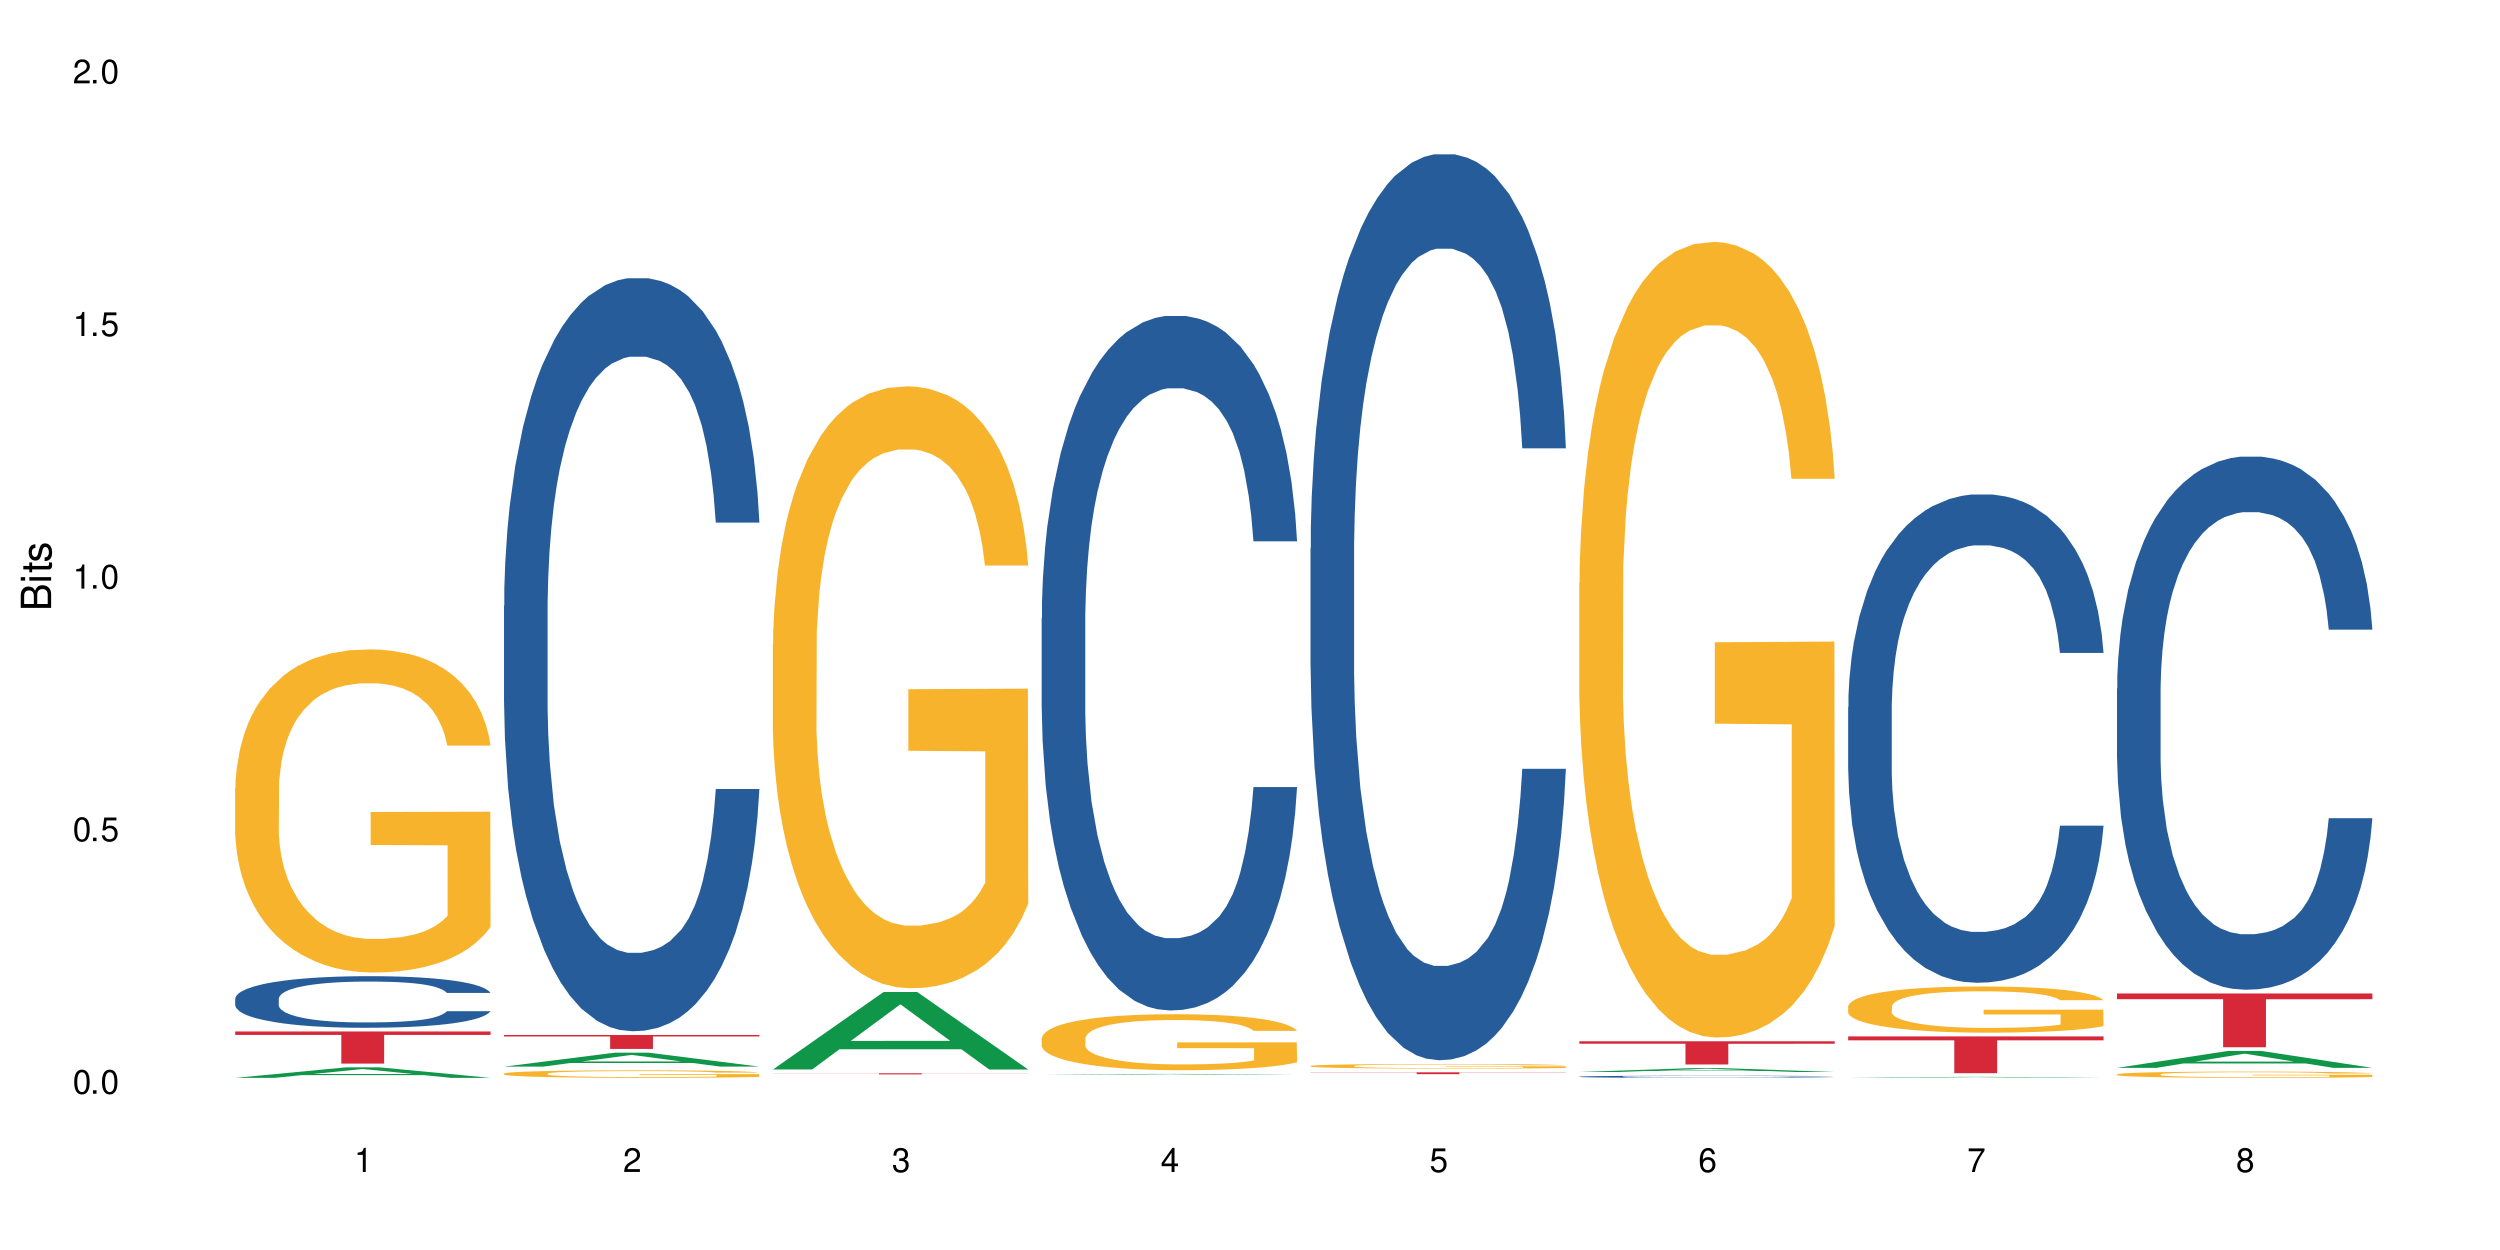 <?xml version="1.0" encoding="UTF-8"?>
<svg xmlns="http://www.w3.org/2000/svg" xmlns:xlink="http://www.w3.org/1999/xlink" width="720" height="360" viewBox="0 0 720 360">
<defs>
<g>
<g id="glyph-0-0">
</g>
<g id="glyph-0-1">
<path d="M 2.641 -6.938 C 2 -6.938 1.422 -6.656 1.078 -6.172 C 0.641 -5.562 0.406 -4.641 0.406 -3.359 C 0.406 -1.016 1.188 0.219 2.641 0.219 C 4.078 0.219 4.859 -1.016 4.859 -3.297 C 4.859 -4.641 4.656 -5.547 4.203 -6.172 C 3.844 -6.656 3.281 -6.938 2.641 -6.938 Z M 2.641 -6.188 C 3.547 -6.188 4 -5.25 4 -3.375 C 4 -1.406 3.562 -0.484 2.625 -0.484 C 1.734 -0.484 1.281 -1.438 1.281 -3.344 C 1.281 -5.25 1.734 -6.188 2.641 -6.188 Z M 2.641 -6.188 "/>
</g>
<g id="glyph-0-2">
<path d="M 1.828 -1 L 0.828 -1 L 0.828 0 L 1.828 0 Z M 1.828 -1 "/>
</g>
<g id="glyph-0-3">
<path d="M 4.562 -6.797 L 1.062 -6.797 L 0.547 -3.094 L 1.328 -3.094 C 1.719 -3.562 2.047 -3.734 2.578 -3.734 C 3.484 -3.734 4.062 -3.109 4.062 -2.094 C 4.062 -1.125 3.484 -0.531 2.578 -0.531 C 1.828 -0.531 1.375 -0.906 1.188 -1.672 L 0.328 -1.672 C 0.453 -1.109 0.547 -0.844 0.75 -0.594 C 1.125 -0.078 1.828 0.219 2.594 0.219 C 3.969 0.219 4.922 -0.781 4.922 -2.219 C 4.922 -3.562 4.031 -4.484 2.719 -4.484 C 2.25 -4.484 1.859 -4.359 1.469 -4.062 L 1.734 -5.969 L 4.562 -5.969 Z M 4.562 -6.797 "/>
</g>
<g id="glyph-0-4">
<path d="M 2.484 -4.938 L 2.484 0 L 3.328 0 L 3.328 -6.938 L 2.766 -6.938 C 2.469 -5.875 2.281 -5.734 0.984 -5.562 L 0.984 -4.938 Z M 2.484 -4.938 "/>
</g>
<g id="glyph-0-5">
<path d="M 4.859 -0.828 L 1.281 -0.828 C 1.359 -1.406 1.672 -1.781 2.5 -2.281 L 3.469 -2.828 C 4.406 -3.344 4.906 -4.062 4.906 -4.906 C 4.906 -5.484 4.672 -6.031 4.266 -6.406 C 3.859 -6.766 3.375 -6.938 2.719 -6.938 C 1.859 -6.938 1.219 -6.625 0.844 -6.031 C 0.609 -5.672 0.5 -5.234 0.484 -4.531 L 1.328 -4.531 C 1.359 -5.016 1.406 -5.281 1.531 -5.516 C 1.75 -5.938 2.188 -6.203 2.703 -6.203 C 3.469 -6.203 4.031 -5.641 4.031 -4.891 C 4.031 -4.344 3.719 -3.859 3.125 -3.516 L 2.234 -3 C 0.812 -2.172 0.406 -1.531 0.328 -0.016 L 4.859 -0.016 Z M 4.859 -0.828 "/>
</g>
<g id="glyph-0-6">
<path d="M 2.125 -3.188 L 2.578 -3.188 C 3.5 -3.188 3.984 -2.766 3.984 -1.922 C 3.984 -1.062 3.469 -0.531 2.594 -0.531 C 1.656 -0.531 1.203 -1 1.156 -2.016 L 0.312 -2.016 C 0.344 -1.453 0.438 -1.094 0.609 -0.781 C 0.953 -0.109 1.625 0.219 2.547 0.219 C 3.953 0.219 4.859 -0.625 4.859 -1.938 C 4.859 -2.828 4.516 -3.297 3.703 -3.594 C 4.344 -3.844 4.656 -4.328 4.656 -5.031 C 4.656 -6.219 3.875 -6.938 2.578 -6.938 C 1.203 -6.938 0.484 -6.172 0.453 -4.703 L 1.297 -4.703 C 1.312 -5.125 1.344 -5.359 1.453 -5.578 C 1.641 -5.969 2.062 -6.203 2.594 -6.203 C 3.344 -6.203 3.797 -5.75 3.797 -5 C 3.797 -4.516 3.609 -4.219 3.25 -4.047 C 3.016 -3.953 2.703 -3.922 2.125 -3.906 Z M 2.125 -3.188 "/>
</g>
<g id="glyph-0-7">
<path d="M 3.141 -1.672 L 3.141 0 L 3.984 0 L 3.984 -1.672 L 4.984 -1.672 L 4.984 -2.438 L 3.984 -2.438 L 3.984 -6.938 L 3.359 -6.938 L 0.266 -2.578 L 0.266 -1.672 Z M 3.141 -2.438 L 1 -2.438 L 3.141 -5.5 Z M 3.141 -2.438 "/>
</g>
<g id="glyph-0-8">
<path d="M 4.781 -5.125 C 4.609 -6.266 3.891 -6.938 2.844 -6.938 C 2.094 -6.938 1.422 -6.578 1.031 -5.953 C 0.594 -5.266 0.406 -4.422 0.406 -3.172 C 0.406 -2 0.578 -1.25 0.984 -0.641 C 1.359 -0.078 1.953 0.219 2.703 0.219 C 3.984 0.219 4.922 -0.75 4.922 -2.094 C 4.922 -3.375 4.062 -4.281 2.844 -4.281 C 2.172 -4.281 1.641 -4.031 1.281 -3.516 C 1.281 -5.234 1.828 -6.188 2.797 -6.188 C 3.391 -6.188 3.797 -5.797 3.938 -5.125 Z M 2.734 -3.531 C 3.547 -3.531 4.062 -2.953 4.062 -2.031 C 4.062 -1.156 3.484 -0.531 2.703 -0.531 C 1.922 -0.531 1.328 -1.188 1.328 -2.078 C 1.328 -2.938 1.906 -3.531 2.734 -3.531 Z M 2.734 -3.531 "/>
</g>
<g id="glyph-0-9">
<path d="M 4.984 -6.797 L 0.438 -6.797 L 0.438 -5.969 L 4.109 -5.969 C 2.5 -3.656 1.828 -2.234 1.328 0 L 2.219 0 C 2.594 -2.172 3.453 -4.047 4.984 -6.094 Z M 4.984 -6.797 "/>
</g>
<g id="glyph-0-10">
<path d="M 3.75 -3.656 C 4.469 -4.094 4.688 -4.438 4.688 -5.078 C 4.688 -6.172 3.844 -6.938 2.641 -6.938 C 1.438 -6.938 0.594 -6.172 0.594 -5.094 C 0.594 -4.438 0.812 -4.094 1.516 -3.656 C 0.734 -3.266 0.359 -2.703 0.359 -1.922 C 0.359 -0.656 1.281 0.219 2.641 0.219 C 3.984 0.219 4.922 -0.656 4.922 -1.922 C 4.922 -2.703 4.531 -3.266 3.75 -3.656 Z M 2.641 -6.188 C 3.359 -6.188 3.812 -5.75 3.812 -5.062 C 3.812 -4.406 3.344 -3.984 2.641 -3.984 C 1.922 -3.984 1.453 -4.406 1.453 -5.078 C 1.453 -5.75 1.922 -6.188 2.641 -6.188 Z M 2.641 -3.266 C 3.484 -3.266 4.062 -2.719 4.062 -1.906 C 4.062 -1.078 3.484 -0.531 2.625 -0.531 C 1.797 -0.531 1.219 -1.094 1.219 -1.906 C 1.219 -2.719 1.781 -3.266 2.641 -3.266 Z M 2.641 -3.266 "/>
</g>
<g id="glyph-1-0">
</g>
<g id="glyph-1-1">
<path d="M 0 -0.953 L 0 -4.891 C 0 -5.719 -0.234 -6.344 -0.734 -6.797 C -1.188 -7.234 -1.812 -7.469 -2.5 -7.469 C -3.547 -7.469 -4.188 -7 -4.625 -5.875 C -4.984 -6.688 -5.625 -7.094 -6.531 -7.094 C -7.172 -7.094 -7.734 -6.859 -8.141 -6.391 C -8.562 -5.922 -8.75 -5.344 -8.75 -4.5 L -8.75 -0.953 Z M -4.984 -2.062 L -7.766 -2.062 L -7.766 -4.219 C -7.766 -4.844 -7.688 -5.203 -7.453 -5.5 C -7.219 -5.812 -6.859 -5.969 -6.375 -5.969 C -5.891 -5.969 -5.531 -5.812 -5.297 -5.5 C -5.062 -5.203 -4.984 -4.844 -4.984 -4.219 Z M -0.984 -2.062 L -4 -2.062 L -4 -4.781 C -4 -5.766 -3.438 -6.359 -2.484 -6.359 C -1.547 -6.359 -0.984 -5.766 -0.984 -4.781 Z M -0.984 -2.062 "/>
</g>
<g id="glyph-1-2">
<path d="M -6.281 -1.797 L -6.281 -0.797 L 0 -0.797 L 0 -1.797 Z M -8.75 -1.797 L -8.75 -0.797 L -7.484 -0.797 L -7.484 -1.797 Z M -8.75 -1.797 "/>
</g>
<g id="glyph-1-3">
<path d="M -6.281 -3.047 L -6.281 -2.016 L -8.016 -2.016 L -8.016 -1.016 L -6.281 -1.016 L -6.281 -0.172 L -5.469 -0.172 L -5.469 -1.016 L -0.719 -1.016 C -0.078 -1.016 0.281 -1.453 0.281 -2.234 C 0.281 -2.5 0.25 -2.719 0.188 -3.047 L -0.641 -3.047 C -0.609 -2.906 -0.594 -2.766 -0.594 -2.562 C -0.594 -2.141 -0.719 -2.016 -1.156 -2.016 L -5.469 -2.016 L -5.469 -3.047 Z M -6.281 -3.047 "/>
</g>
<g id="glyph-1-4">
<path d="M -4.531 -5.25 C -5.766 -5.25 -6.469 -4.422 -6.469 -2.969 C -6.469 -1.516 -5.719 -0.562 -4.547 -0.562 C -3.562 -0.562 -3.094 -1.062 -2.734 -2.562 L -2.516 -3.484 C -2.344 -4.188 -2.094 -4.469 -1.641 -4.469 C -1.047 -4.469 -0.641 -3.875 -0.641 -3 C -0.641 -2.453 -0.797 -2 -1.062 -1.75 C -1.25 -1.594 -1.422 -1.531 -1.875 -1.469 L -1.875 -0.406 C -0.422 -0.453 0.281 -1.266 0.281 -2.922 C 0.281 -4.5 -0.5 -5.516 -1.719 -5.516 C -2.656 -5.516 -3.172 -4.984 -3.469 -3.734 L -3.703 -2.766 C -3.891 -1.953 -4.156 -1.609 -4.594 -1.609 C -5.188 -1.609 -5.547 -2.125 -5.547 -2.938 C -5.547 -3.75 -5.203 -4.172 -4.531 -4.203 Z M -4.531 -5.25 "/>
</g>
</g>
</defs>
<rect x="-72" y="-36" width="864" height="432" fill="rgb(100%, 100%, 100%)" fill-opacity="1"/>
<path fill-rule="nonzero" fill="rgb(6.275%, 58.824%, 28.235%)" fill-opacity="1" d="M 67.73 310.426 L 67.809 310.422 L 99.637 307.395 L 109.301 307.395 L 141.281 310.43 L 130.047 310.43 L 122.031 309.637 L 86.906 309.637 L 79.047 310.426 L 67.73 310.426 L 90.285 309.309 L 118.809 309.305 L 104.586 307.887 L 104.43 307.887 L 104.27 307.895 L 90.207 309.305 L 90.285 309.309 Z M 67.73 310.426 "/>
<path fill-rule="nonzero" fill="rgb(14.51%, 36.078%, 60%)" fill-opacity="1" d="M 67.73 287.613 L 67.82 287.602 L 67.82 287.277 L 68.09 286.762 L 68.719 286.109 L 69.344 285.66 L 70.961 284.859 L 73.203 284.086 L 75.535 283.488 L 77.238 283.137 L 78.766 282.863 L 82.262 282.363 L 84.504 282.105 L 86.926 281.875 L 89.887 281.645 L 92.039 281.508 L 96.883 281.289 L 100.469 281.195 L 103.25 281.152 L 109.262 281.152 L 112.848 281.207 L 115.449 281.277 L 118.32 281.387 L 120.742 281.508 L 124.957 281.805 L 128.727 282.188 L 130.43 282.402 L 133.121 282.824 L 135.184 283.23 L 136.617 283.582 L 138.234 284.086 L 139.668 284.695 L 140.746 285.391 L 141.281 285.973 L 128.727 285.973 L 128.098 285.43 L 127.379 285.008 L 126.035 284.453 L 124.688 284.059 L 122.805 283.664 L 121.102 283.406 L 118.77 283.148 L 116.707 282.988 L 114.555 282.863 L 112.488 282.781 L 108.543 282.703 L 103.969 282.703 L 102.266 282.73 L 98.766 282.836 L 96.883 282.934 L 94.191 283.121 L 92.309 283.297 L 90.066 283.57 L 88.539 283.801 L 86.656 284.152 L 85.312 284.465 L 83.785 284.914 L 82.891 285.254 L 82.082 285.633 L 81.363 286.082 L 80.828 286.555 L 80.469 287.059 L 80.289 287.547 L 80.289 289.652 L 80.469 290.141 L 80.918 290.711 L 82.082 291.539 L 83.785 292.258 L 85.762 292.828 L 87.645 293.234 L 88.719 293.426 L 90.156 293.641 L 92.398 293.914 L 95.629 294.184 L 97.512 294.293 L 100.383 294.402 L 103.34 294.457 L 107.289 294.457 L 110.785 294.402 L 113.117 294.332 L 115.539 294.227 L 118.859 293.996 L 120.922 293.777 L 122.715 293.52 L 124.062 293.262 L 124.957 293.043 L 126.305 292.625 L 127.379 292.16 L 128.188 291.688 L 128.727 291.227 L 141.281 291.227 L 140.746 291.77 L 139.938 292.297 L 139.129 292.691 L 137.875 293.168 L 136.441 293.586 L 134.375 294.062 L 132.672 294.375 L 130.43 294.715 L 128.367 294.973 L 126.125 295.203 L 122.805 295.473 L 120.652 295.609 L 118.32 295.73 L 115.539 295.84 L 112.043 295.934 L 108.273 295.988 L 104.777 296.004 L 101.008 295.977 L 98.227 295.922 L 94.551 295.801 L 89.977 295.555 L 86.656 295.297 L 84.055 295.039 L 81.812 294.77 L 79.301 294.402 L 76.074 293.805 L 74.098 293.344 L 72.754 292.961 L 71.23 292.434 L 70.152 291.957 L 68.898 291.199 L 68 290.234 L 67.73 289.488 Z M 67.73 287.613 "/>
<path fill-rule="nonzero" fill="rgb(96.863%, 70.196%, 16.863%)" fill-opacity="1" d="M 67.73 226.879 L 67.82 226.797 L 67.82 225.094 L 68.18 221.27 L 69.078 216 L 70.242 211.668 L 71.5 208.266 L 72.305 206.48 L 73.652 203.934 L 74.816 202.062 L 77.777 198.238 L 81.543 194.668 L 83.609 193.137 L 85.941 191.691 L 89.258 190.078 L 90.785 189.484 L 95.449 188.125 L 100.738 187.273 L 106.57 187.02 L 109.262 187.102 L 112.938 187.445 L 117.961 188.379 L 120.832 189.227 L 123.074 190.078 L 125.406 191.184 L 128.277 192.883 L 130.969 194.922 L 133.121 196.961 L 135.273 199.512 L 137.066 202.23 L 138.594 205.207 L 139.938 208.777 L 140.746 211.75 L 141.281 214.727 L 128.816 214.727 L 128.098 211.75 L 127.289 209.457 L 125.945 206.652 L 124.598 204.613 L 123.254 202.996 L 120.742 200.789 L 118.59 199.426 L 115.898 198.238 L 113.297 197.473 L 110.336 196.961 L 108.543 196.793 L 103.789 196.793 L 99.484 197.387 L 96.973 198.066 L 95.18 198.746 L 92.668 200.023 L 91.141 201.043 L 90.246 201.723 L 87.555 204.355 L 85.762 206.738 L 84.773 208.352 L 83.52 210.902 L 82.621 213.195 L 81.633 216.598 L 81.098 219.145 L 80.379 224.926 L 80.289 240.223 L 80.559 243.453 L 81.098 246.938 L 81.812 250 L 82.891 253.227 L 83.965 255.691 L 85.852 259.008 L 87.465 261.219 L 88.719 262.664 L 91.141 264.957 L 92.129 265.723 L 94.461 267.25 L 96.883 268.441 L 99.844 269.461 L 102.086 269.973 L 105.672 270.398 L 110.246 270.398 L 115.629 269.887 L 119.039 269.207 L 121.371 268.527 L 122.895 267.934 L 124.777 266.996 L 126.125 266.148 L 127.379 265.211 L 128.906 263.766 L 128.906 243.453 L 106.75 243.367 L 106.75 233.852 L 141.195 233.766 L 141.281 266.996 L 139.398 269.293 L 137.066 271.5 L 134.824 273.203 L 132.492 274.645 L 129.176 276.262 L 126.484 277.281 L 122.355 278.473 L 118.59 279.234 L 114.645 279.746 L 111.145 280 L 107.02 280.086 L 103.34 279.914 L 99.395 279.406 L 96.254 278.727 L 93.383 277.875 L 90.516 276.77 L 86.926 274.984 L 84.594 273.543 L 82.172 271.758 L 79.75 269.633 L 77.598 267.336 L 76.164 265.551 L 74.727 263.512 L 73.203 260.961 L 71.766 258.074 L 70.691 255.438 L 69.703 252.465 L 68.988 249.66 L 68.27 245.832 L 67.91 242.773 L 67.73 240.141 Z M 67.73 226.879 "/>
<path fill-rule="nonzero" fill="rgb(83.922%, 15.686%, 22.353%)" fill-opacity="1" d="M 67.73 297.07 L 141.281 297.07 L 141.281 298.062 L 110.629 298.07 L 110.629 306.324 L 98.297 306.324 L 98.297 298.078 L 98.117 298.062 L 67.73 298.062 Z M 67.73 297.07 "/>
<path fill-rule="nonzero" fill="rgb(6.275%, 58.824%, 28.235%)" fill-opacity="1" d="M 145.156 307.184 L 145.234 307.18 L 177.059 303.168 L 186.723 303.168 L 218.707 307.188 L 207.469 307.188 L 199.453 306.141 L 164.328 306.141 L 156.469 307.184 L 145.156 307.184 L 167.707 305.703 L 196.23 305.699 L 182.008 303.824 L 181.852 303.82 L 181.695 303.832 L 167.629 305.699 L 167.707 305.703 Z M 145.156 307.184 "/>
<path fill-rule="nonzero" fill="rgb(14.51%, 36.078%, 60%)" fill-opacity="1" d="M 145.156 174.496 L 145.242 174.297 L 145.242 169.539 L 145.512 162.004 L 146.141 152.488 L 146.77 145.949 L 148.383 134.25 L 150.625 122.953 L 152.957 114.23 L 154.664 109.074 L 156.188 105.109 L 159.684 97.773 L 161.93 94.008 L 164.352 90.637 L 167.309 87.27 L 169.461 85.285 L 174.305 82.113 L 177.895 80.727 L 180.676 80.133 L 186.684 80.133 L 190.273 80.926 L 192.875 81.914 L 195.742 83.5 L 198.164 85.285 L 202.383 89.648 L 206.148 95.199 L 207.852 98.371 L 210.543 104.516 L 212.605 110.461 L 214.043 115.617 L 215.656 122.953 L 217.094 131.871 L 218.168 141.984 L 218.707 150.508 L 206.148 150.508 L 205.52 142.578 L 204.805 136.434 L 203.457 128.305 L 202.113 122.555 L 200.23 116.805 L 198.523 113.039 L 196.191 109.273 L 194.129 106.895 L 191.977 105.109 L 189.914 103.922 L 185.969 102.73 L 181.391 102.73 L 179.688 103.129 L 176.191 104.715 L 174.305 106.102 L 171.613 108.875 L 169.73 111.453 L 167.488 115.418 L 165.965 118.789 L 164.082 123.941 L 162.734 128.504 L 161.211 135.043 L 160.312 140 L 159.508 145.551 L 158.789 152.094 L 158.25 159.031 L 157.891 166.367 L 157.711 173.504 L 157.711 204.23 L 157.891 211.367 L 158.34 219.695 L 159.508 231.785 L 161.211 242.293 L 163.184 250.621 L 165.066 256.566 L 166.145 259.344 L 167.578 262.516 L 169.82 266.48 L 173.051 270.445 L 174.934 272.031 L 177.805 273.617 L 180.766 274.41 L 184.711 274.41 L 188.211 273.617 L 190.543 272.625 L 192.965 271.039 L 196.281 267.668 L 198.344 264.496 L 200.141 260.73 L 201.484 256.965 L 202.383 253.793 L 203.727 247.645 L 204.805 240.906 L 205.609 233.969 L 206.148 227.227 L 218.707 227.227 L 218.168 235.156 L 217.359 242.887 L 216.555 248.637 L 215.297 255.578 L 213.863 261.723 L 211.801 268.66 L 210.094 273.219 L 207.852 278.176 L 205.789 281.941 L 203.547 285.312 L 200.23 289.277 L 198.074 291.262 L 195.742 293.043 L 192.965 294.629 L 189.465 296.02 L 185.699 296.812 L 182.199 297.008 L 178.434 296.613 L 175.652 295.82 L 171.973 294.035 L 167.398 290.469 L 164.082 286.699 L 161.48 282.934 L 159.238 278.969 L 156.727 273.617 L 153.496 264.895 L 151.523 258.152 L 150.176 252.602 L 148.652 244.871 L 147.574 237.934 L 146.32 226.832 L 145.422 212.754 L 145.156 201.852 Z M 145.156 174.496 "/>
<path fill-rule="nonzero" fill="rgb(96.863%, 70.196%, 16.863%)" fill-opacity="1" d="M 145.156 309.188 L 145.242 309.184 L 145.242 309.145 L 145.602 309.055 L 146.5 308.934 L 147.664 308.832 L 148.922 308.754 L 149.73 308.711 L 151.074 308.652 L 152.242 308.609 L 155.199 308.52 L 158.969 308.438 L 161.031 308.398 L 163.363 308.367 L 166.684 308.328 L 168.207 308.316 L 172.871 308.281 L 178.164 308.262 L 183.992 308.258 L 186.684 308.258 L 190.363 308.266 L 195.387 308.289 L 198.254 308.309 L 200.496 308.328 L 202.828 308.355 L 205.699 308.395 L 208.391 308.441 L 210.543 308.488 L 212.695 308.547 L 214.492 308.613 L 216.016 308.68 L 217.359 308.766 L 218.168 308.836 L 218.707 308.902 L 206.238 308.902 L 205.52 308.836 L 204.715 308.781 L 203.367 308.715 L 202.023 308.668 L 200.676 308.629 L 198.164 308.578 L 196.012 308.547 L 193.32 308.52 L 190.723 308.5 L 187.762 308.488 L 185.969 308.484 L 181.211 308.484 L 176.906 308.5 L 174.395 308.516 L 172.602 308.531 L 170.09 308.559 L 168.566 308.586 L 167.668 308.602 L 164.977 308.66 L 163.184 308.719 L 162.195 308.754 L 160.941 308.812 L 160.043 308.867 L 159.059 308.945 L 158.52 309.008 L 157.801 309.141 L 157.711 309.5 L 157.98 309.574 L 158.52 309.656 L 159.238 309.727 L 160.312 309.801 L 161.391 309.859 L 163.273 309.938 L 164.887 309.988 L 166.145 310.023 L 168.566 310.074 L 169.551 310.094 L 171.883 310.129 L 174.305 310.156 L 177.266 310.18 L 179.508 310.191 L 183.098 310.203 L 187.672 310.203 L 193.055 310.191 L 196.461 310.176 L 198.793 310.16 L 200.32 310.145 L 202.203 310.121 L 203.547 310.102 L 204.805 310.082 L 206.328 310.047 L 206.328 309.574 L 184.172 309.57 L 184.172 309.352 L 218.617 309.348 L 218.707 310.121 L 216.824 310.176 L 214.492 310.227 L 212.25 310.266 L 209.918 310.301 L 206.598 310.34 L 203.906 310.363 L 199.781 310.391 L 196.012 310.41 L 192.066 310.422 L 188.566 310.426 L 184.441 310.43 L 180.766 310.426 L 176.816 310.414 L 173.68 310.395 L 170.809 310.375 L 167.938 310.352 L 164.352 310.309 L 162.016 310.277 L 159.594 310.234 L 157.172 310.184 L 155.02 310.129 L 153.586 310.09 L 152.152 310.043 L 150.625 309.98 L 149.191 309.914 L 148.113 309.852 L 147.129 309.785 L 146.41 309.719 L 145.691 309.629 L 145.332 309.559 L 145.156 309.496 Z M 145.156 309.188 "/>
<path fill-rule="nonzero" fill="rgb(83.922%, 15.686%, 22.353%)" fill-opacity="1" d="M 145.156 298.078 L 218.707 298.078 L 218.707 298.508 L 188.051 298.512 L 188.051 302.098 L 175.719 302.098 L 175.719 298.516 L 175.539 298.508 L 145.156 298.508 Z M 145.156 298.078 "/>
<path fill-rule="nonzero" fill="rgb(6.275%, 58.824%, 28.235%)" fill-opacity="1" d="M 222.578 308.008 L 222.656 307.984 L 254.48 285.691 L 264.148 285.691 L 296.129 308.027 L 284.895 308.027 L 276.879 302.195 L 241.75 302.195 L 233.895 308.008 L 222.578 308.008 L 245.129 299.785 L 273.656 299.766 L 259.434 289.34 L 259.273 289.32 L 259.117 289.383 L 245.051 299.766 L 245.129 299.785 Z M 222.578 308.008 "/>
<path fill-rule="nonzero" fill="rgb(96.863%, 70.196%, 16.863%)" fill-opacity="1" d="M 222.578 185.508 L 222.668 185.352 L 222.668 182.184 L 223.027 175.059 L 223.922 165.242 L 225.09 157.168 L 226.344 150.836 L 227.152 147.512 L 228.496 142.762 L 229.664 139.277 L 232.625 132.152 L 236.391 125.504 L 238.453 122.652 L 240.785 119.961 L 244.105 116.953 L 245.629 115.844 L 250.293 113.312 L 255.586 111.727 L 261.418 111.254 L 264.109 111.41 L 267.785 112.047 L 272.809 113.785 L 275.68 115.371 L 277.922 116.953 L 280.254 119.012 L 283.125 122.18 L 285.816 125.977 L 287.969 129.777 L 290.121 134.527 L 291.914 139.594 L 293.438 145.137 L 294.785 151.785 L 295.59 157.328 L 296.129 162.867 L 283.66 162.867 L 282.945 157.328 L 282.137 153.051 L 280.793 147.828 L 279.445 144.027 L 278.102 141.02 L 275.59 136.902 L 273.438 134.371 L 270.746 132.152 L 268.145 130.727 L 265.184 129.777 L 263.391 129.461 L 258.637 129.461 L 254.332 130.57 L 251.82 131.836 L 250.023 133.102 L 247.512 135.477 L 245.988 137.379 L 245.094 138.645 L 242.402 143.551 L 240.605 147.984 L 239.621 150.992 L 238.363 155.742 L 237.469 160.02 L 236.48 166.352 L 235.941 171.102 L 235.227 181.867 L 235.137 210.367 L 235.406 216.383 L 235.941 222.875 L 236.66 228.574 L 237.738 234.59 L 238.812 239.184 L 240.695 245.355 L 242.312 249.473 L 243.566 252.164 L 245.988 256.441 L 246.977 257.863 L 249.309 260.715 L 251.73 262.934 L 254.691 264.832 L 256.934 265.781 L 260.52 266.574 L 265.094 266.574 L 270.477 265.625 L 273.887 264.355 L 276.219 263.09 L 277.742 261.98 L 279.625 260.238 L 280.973 258.656 L 282.227 256.914 L 283.75 254.223 L 283.75 216.383 L 261.598 216.227 L 261.598 198.492 L 296.039 198.332 L 296.129 260.238 L 294.246 264.516 L 291.914 268.633 L 289.672 271.797 L 287.34 274.488 L 284.02 277.496 L 281.328 279.398 L 277.203 281.613 L 273.438 283.039 L 269.488 283.988 L 265.992 284.465 L 261.867 284.621 L 258.188 284.305 L 254.242 283.355 L 251.102 282.09 L 248.23 280.508 L 245.359 278.449 L 241.773 275.121 L 239.441 272.43 L 237.02 269.105 L 234.598 265.148 L 232.445 260.875 L 231.008 257.547 L 229.574 253.75 L 228.051 249 L 226.613 243.617 L 225.539 238.707 L 224.551 233.164 L 223.832 227.941 L 223.117 220.816 L 222.758 215.117 L 222.578 210.207 Z M 222.578 185.508 "/>
<path fill-rule="nonzero" fill="rgb(83.922%, 15.686%, 22.353%)" fill-opacity="1" d="M 222.578 309.098 L 296.129 309.098 L 296.129 309.133 L 265.477 309.133 L 265.477 309.43 L 253.141 309.43 L 253.141 309.133 L 222.578 309.133 Z M 222.578 309.098 "/>
<path fill-rule="nonzero" fill="rgb(6.275%, 58.824%, 28.235%)" fill-opacity="1" d="M 300 309.547 L 300.078 309.547 L 331.906 309.293 L 341.57 309.293 L 373.555 309.547 L 362.316 309.547 L 354.301 309.48 L 319.176 309.48 L 311.316 309.547 L 300 309.547 L 322.555 309.453 L 351.078 309.453 L 336.855 309.332 L 336.543 309.332 L 322.477 309.453 L 322.555 309.453 Z M 300 309.547 "/>
<path fill-rule="nonzero" fill="rgb(14.51%, 36.078%, 60%)" fill-opacity="1" d="M 300 178.031 L 300.09 177.848 L 300.09 173.461 L 300.359 166.512 L 300.988 157.738 L 301.617 151.703 L 303.23 140.914 L 305.473 130.496 L 307.805 122.449 L 309.508 117.695 L 311.035 114.039 L 314.531 107.273 L 316.773 103.801 L 319.195 100.691 L 322.156 97.582 L 324.309 95.754 L 329.152 92.828 L 332.742 91.551 L 335.52 91 L 341.531 91 L 345.117 91.734 L 347.719 92.648 L 350.59 94.109 L 353.012 95.754 L 357.227 99.777 L 360.996 104.898 L 362.699 107.824 L 365.391 113.492 L 367.453 118.977 L 368.891 123.73 L 370.504 130.496 L 371.938 138.723 L 373.016 148.047 L 373.555 155.91 L 360.996 155.91 L 360.367 148.594 L 359.648 142.926 L 358.305 135.43 L 356.961 130.129 L 355.074 124.828 L 353.371 121.352 L 351.039 117.879 L 348.977 115.684 L 346.824 114.039 L 344.762 112.941 L 340.812 111.844 L 336.238 111.844 L 334.535 112.211 L 331.035 113.672 L 329.152 114.953 L 326.461 117.512 L 324.578 119.891 L 322.336 123.547 L 320.812 126.656 L 318.926 131.41 L 317.582 135.613 L 316.059 141.648 L 315.16 146.219 L 314.352 151.336 L 313.637 157.371 L 313.098 163.77 L 312.738 170.535 L 312.559 177.117 L 312.559 205.457 L 312.738 212.039 L 313.188 219.719 L 314.352 230.871 L 316.059 240.562 L 318.031 248.242 L 319.914 253.727 L 320.992 256.285 L 322.426 259.211 L 324.668 262.867 L 327.898 266.523 L 329.781 267.988 L 332.652 269.449 L 335.609 270.18 L 339.559 270.18 L 343.055 269.449 L 345.387 268.535 L 347.809 267.074 L 351.129 263.965 L 353.191 261.039 L 354.984 257.566 L 356.332 254.09 L 357.227 251.168 L 358.574 245.5 L 359.648 239.281 L 360.457 232.883 L 360.996 226.668 L 373.555 226.668 L 373.016 233.98 L 372.207 241.109 L 371.402 246.414 L 370.145 252.812 L 368.711 258.48 L 366.645 264.879 L 364.941 269.086 L 362.699 273.656 L 360.637 277.129 L 358.395 280.238 L 355.074 283.895 L 352.922 285.723 L 350.59 287.367 L 347.809 288.832 L 344.312 290.109 L 340.543 290.84 L 337.047 291.023 L 333.277 290.66 L 330.5 289.926 L 326.82 288.281 L 322.246 284.992 L 318.926 281.516 L 316.324 278.043 L 314.082 274.387 L 311.57 269.449 L 308.344 261.406 L 306.371 255.188 L 305.023 250.07 L 303.5 242.938 L 302.422 236.539 L 301.168 226.301 L 300.27 213.32 L 300 203.262 Z M 300 178.031 "/>
<path fill-rule="nonzero" fill="rgb(96.863%, 70.196%, 16.863%)" fill-opacity="1" d="M 300 299 L 300.09 298.988 L 300.09 298.691 L 300.449 298.031 L 301.348 297.117 L 302.512 296.363 L 303.77 295.777 L 304.574 295.465 L 305.922 295.023 L 307.086 294.699 L 310.047 294.039 L 313.816 293.418 L 315.879 293.152 L 318.211 292.902 L 321.527 292.625 L 323.055 292.52 L 327.719 292.285 L 333.012 292.137 L 338.84 292.094 L 341.531 292.109 L 345.207 292.168 L 350.23 292.328 L 353.102 292.477 L 355.344 292.625 L 357.676 292.816 L 360.547 293.109 L 363.238 293.461 L 365.391 293.816 L 367.543 294.258 L 369.336 294.73 L 370.863 295.246 L 372.207 295.863 L 373.016 296.379 L 373.555 296.895 L 361.086 296.895 L 360.367 296.379 L 359.559 295.98 L 358.215 295.496 L 356.871 295.141 L 355.523 294.863 L 353.012 294.48 L 350.859 294.242 L 348.168 294.039 L 345.566 293.906 L 342.609 293.816 L 340.812 293.785 L 336.059 293.785 L 331.754 293.891 L 329.242 294.008 L 327.449 294.125 L 324.938 294.348 L 323.414 294.523 L 322.516 294.641 L 319.824 295.098 L 318.031 295.512 L 317.043 295.789 L 315.789 296.23 L 314.891 296.629 L 313.902 297.219 L 313.367 297.66 L 312.648 298.664 L 312.559 301.312 L 312.828 301.875 L 313.367 302.477 L 314.082 303.008 L 315.16 303.566 L 316.234 303.996 L 318.121 304.57 L 319.734 304.953 L 320.992 305.203 L 323.414 305.602 L 324.398 305.734 L 326.73 306 L 329.152 306.203 L 332.113 306.383 L 334.355 306.469 L 337.941 306.543 L 342.52 306.543 L 347.898 306.457 L 351.309 306.336 L 353.641 306.219 L 355.164 306.117 L 357.047 305.953 L 358.395 305.809 L 359.648 305.645 L 361.176 305.395 L 361.176 301.875 L 339.02 301.859 L 339.02 300.211 L 373.465 300.195 L 373.555 305.953 L 371.668 306.352 L 369.336 306.734 L 367.094 307.031 L 364.762 307.281 L 361.445 307.559 L 358.754 307.738 L 354.629 307.941 L 350.859 308.074 L 346.914 308.164 L 343.414 308.207 L 339.289 308.223 L 335.609 308.195 L 331.664 308.105 L 328.523 307.988 L 325.656 307.84 L 322.785 307.648 L 319.195 307.34 L 316.863 307.09 L 314.441 306.781 L 312.02 306.41 L 309.867 306.012 L 308.434 305.703 L 306.996 305.352 L 305.473 304.91 L 304.039 304.406 L 302.961 303.953 L 301.973 303.438 L 301.258 302.949 L 300.539 302.285 L 300.18 301.758 L 300 301.301 Z M 300 299 "/>
<path fill-rule="nonzero" fill="rgb(14.51%, 36.078%, 60%)" fill-opacity="1" d="M 377.426 157.973 L 377.516 157.734 L 377.516 152.008 L 377.781 142.945 L 378.41 131.5 L 379.039 123.629 L 380.652 109.559 L 382.895 95.965 L 385.227 85.473 L 386.934 79.27 L 388.457 74.5 L 391.957 65.676 L 394.199 61.145 L 396.621 57.094 L 399.578 53.039 L 401.734 50.652 L 406.574 46.836 L 410.164 45.168 L 412.945 44.453 L 418.953 44.453 L 422.543 45.406 L 425.145 46.598 L 428.016 48.508 L 430.438 50.652 L 434.652 55.898 L 438.418 62.578 L 440.125 66.395 L 442.812 73.785 L 444.879 80.941 L 446.312 87.141 L 447.926 95.965 L 449.363 106.695 L 450.438 118.859 L 450.977 129.113 L 438.418 129.113 L 437.789 119.574 L 437.074 112.184 L 435.727 102.402 L 434.383 95.488 L 432.5 88.57 L 430.793 84.039 L 428.461 79.508 L 426.398 76.648 L 424.246 74.5 L 422.184 73.07 L 418.238 71.641 L 413.664 71.641 L 411.957 72.117 L 408.461 74.023 L 406.574 75.695 L 403.887 79.031 L 402 82.133 L 399.758 86.902 L 398.234 90.957 L 396.352 97.156 L 395.004 102.645 L 393.48 110.512 L 392.582 116.477 L 391.777 123.152 L 391.059 131.023 L 390.52 139.371 L 390.16 148.191 L 389.98 156.777 L 389.98 193.742 L 390.16 202.328 L 390.609 212.344 L 391.777 226.895 L 393.48 239.531 L 395.453 249.551 L 397.336 256.703 L 398.414 260.043 L 399.848 263.859 L 402.09 268.629 L 405.32 273.398 L 407.203 275.305 L 410.074 277.215 L 413.035 278.168 L 416.98 278.168 L 420.48 277.215 L 422.812 276.02 L 425.234 274.113 L 428.551 270.059 L 430.613 266.242 L 432.41 261.711 L 433.754 257.18 L 434.652 253.363 L 435.996 245.973 L 437.074 237.863 L 437.879 229.516 L 438.418 221.406 L 450.977 221.406 L 450.438 230.945 L 449.633 240.25 L 448.824 247.164 L 447.566 255.512 L 446.133 262.902 L 444.07 271.25 L 442.367 276.734 L 440.125 282.699 L 438.059 287.23 L 435.816 291.285 L 432.5 296.055 L 430.348 298.438 L 428.016 300.586 L 425.234 302.492 L 421.734 304.16 L 417.969 305.117 L 414.469 305.355 L 410.703 304.879 L 407.922 303.922 L 404.242 301.777 L 399.668 297.484 L 396.352 292.953 L 393.75 288.422 L 391.508 283.652 L 388.996 277.215 L 385.766 266.719 L 383.793 258.613 L 382.449 251.934 L 380.922 242.633 L 379.848 234.285 L 378.59 220.93 L 377.695 204 L 377.426 190.883 Z M 377.426 157.973 "/>
<path fill-rule="nonzero" fill="rgb(96.863%, 70.196%, 16.863%)" fill-opacity="1" d="M 377.426 306.996 L 377.516 306.992 L 377.516 306.969 L 377.871 306.914 L 378.77 306.84 L 379.938 306.777 L 381.191 306.727 L 382 306.703 L 383.344 306.664 L 384.512 306.637 L 387.469 306.582 L 391.238 306.531 L 393.301 306.512 L 395.633 306.488 L 398.953 306.465 L 400.477 306.457 L 405.141 306.438 L 410.434 306.426 L 416.262 306.422 L 418.953 306.422 L 422.633 306.43 L 427.656 306.441 L 430.527 306.453 L 432.77 306.465 L 435.102 306.48 L 437.969 306.508 L 440.66 306.535 L 442.812 306.566 L 444.969 306.602 L 446.762 306.641 L 448.285 306.684 L 449.633 306.734 L 450.438 306.777 L 450.977 306.82 L 438.508 306.82 L 437.789 306.777 L 436.984 306.746 L 435.637 306.703 L 434.293 306.676 L 432.949 306.652 L 430.438 306.621 L 428.281 306.602 L 425.594 306.582 L 422.992 306.574 L 420.031 306.566 L 418.238 306.562 L 413.484 306.562 L 409.176 306.57 L 406.664 306.582 L 404.871 306.59 L 402.359 306.609 L 400.836 306.625 L 399.938 306.633 L 397.246 306.672 L 395.453 306.707 L 394.469 306.73 L 393.211 306.766 L 392.312 306.797 L 391.328 306.848 L 390.789 306.883 L 390.07 306.965 L 389.98 307.188 L 390.25 307.23 L 390.789 307.281 L 391.508 307.324 L 392.582 307.371 L 393.66 307.406 L 395.543 307.457 L 397.156 307.488 L 398.414 307.508 L 400.836 307.539 L 401.82 307.551 L 404.156 307.574 L 406.574 307.59 L 409.535 307.605 L 411.777 307.613 L 415.367 307.617 L 419.941 307.617 L 425.324 307.613 L 428.73 307.602 L 431.062 307.594 L 432.59 307.582 L 434.473 307.57 L 435.816 307.559 L 437.074 307.543 L 438.598 307.523 L 438.598 307.23 L 416.441 307.23 L 416.441 307.094 L 450.887 307.094 L 450.977 307.57 L 449.094 307.602 L 446.762 307.633 L 444.52 307.66 L 442.188 307.68 L 438.867 307.703 L 436.176 307.719 L 432.051 307.734 L 428.281 307.746 L 424.336 307.754 L 420.84 307.758 L 416.711 307.758 L 413.035 307.754 L 409.086 307.746 L 405.949 307.738 L 403.078 307.727 L 400.207 307.711 L 396.621 307.684 L 394.289 307.664 L 389.445 307.609 L 387.293 307.574 L 385.855 307.551 L 384.422 307.52 L 382.895 307.484 L 381.461 307.441 L 380.383 307.402 L 379.398 307.363 L 378.68 307.32 L 377.961 307.266 L 377.605 307.223 L 377.426 307.184 Z M 377.426 306.996 "/>
<path fill-rule="nonzero" fill="rgb(83.922%, 15.686%, 22.353%)" fill-opacity="1" d="M 377.426 308.824 L 450.977 308.824 L 450.977 308.883 L 420.324 308.883 L 420.324 309.359 L 407.988 309.359 L 407.988 308.883 L 377.426 308.883 Z M 377.426 308.824 "/>
<path fill-rule="nonzero" fill="rgb(6.275%, 58.824%, 28.235%)" fill-opacity="1" d="M 454.848 308.734 L 454.926 308.734 L 486.75 307.629 L 496.418 307.629 L 528.398 308.734 L 517.164 308.734 L 509.148 308.445 L 474.023 308.445 L 466.164 308.734 L 454.848 308.734 L 477.402 308.328 L 505.926 308.324 L 491.703 307.809 L 491.387 307.809 L 477.32 308.324 L 477.402 308.328 Z M 454.848 308.734 "/>
<path fill-rule="nonzero" fill="rgb(14.51%, 36.078%, 60%)" fill-opacity="1" d="M 454.848 310.074 L 454.938 310.074 L 454.938 310.062 L 455.207 310.039 L 455.836 310.012 L 456.461 309.992 L 458.078 309.961 L 460.32 309.926 L 462.652 309.902 L 464.355 309.887 L 465.879 309.875 L 469.379 309.855 L 471.621 309.844 L 474.043 309.832 L 477.004 309.824 L 479.156 309.816 L 484 309.809 L 487.586 309.805 L 499.965 309.805 L 502.566 309.809 L 505.438 309.812 L 507.859 309.816 L 512.074 309.832 L 515.844 309.848 L 517.547 309.855 L 520.238 309.875 L 522.301 309.891 L 523.734 309.906 L 525.352 309.926 L 526.785 309.953 L 527.863 309.98 L 528.398 310.008 L 515.844 310.008 L 515.215 309.984 L 514.496 309.965 L 513.152 309.941 L 511.805 309.926 L 509.922 309.91 L 508.219 309.898 L 505.887 309.887 L 503.824 309.879 L 501.672 309.875 L 499.605 309.871 L 495.66 309.867 L 491.086 309.867 L 489.383 309.871 L 485.883 309.875 L 484 309.879 L 481.309 309.887 L 479.426 309.895 L 477.184 309.906 L 475.656 309.914 L 473.773 309.93 L 472.43 309.941 L 470.902 309.961 L 470.008 309.977 L 469.199 309.992 L 468.48 310.012 L 467.945 310.031 L 467.586 310.051 L 467.406 310.074 L 467.406 310.16 L 467.586 310.18 L 468.035 310.207 L 469.199 310.242 L 470.902 310.27 L 472.879 310.293 L 474.762 310.312 L 475.836 310.32 L 477.273 310.328 L 479.516 310.34 L 482.742 310.352 L 484.629 310.355 L 487.496 310.359 L 490.457 310.363 L 494.406 310.363 L 497.902 310.359 L 500.234 310.359 L 502.656 310.352 L 505.977 310.344 L 508.039 310.336 L 509.832 310.324 L 511.18 310.312 L 512.074 310.305 L 513.422 310.285 L 514.496 310.266 L 515.305 310.246 L 515.844 310.227 L 528.398 310.227 L 527.863 310.25 L 527.055 310.273 L 526.246 310.289 L 524.992 310.309 L 523.555 310.328 L 521.492 310.348 L 519.789 310.359 L 517.547 310.375 L 515.484 310.383 L 513.242 310.395 L 509.922 310.406 L 507.77 310.41 L 505.438 310.418 L 502.656 310.422 L 499.16 310.426 L 495.391 310.426 L 491.895 310.43 L 488.125 310.426 L 485.344 310.426 L 481.668 310.418 L 477.094 310.41 L 473.773 310.398 L 471.172 310.387 L 468.93 310.375 L 466.418 310.359 L 463.191 310.336 L 461.215 310.316 L 459.871 310.301 L 458.348 310.277 L 457.27 310.258 L 456.016 310.227 L 455.117 310.184 L 454.848 310.152 Z M 454.848 310.074 "/>
<path fill-rule="nonzero" fill="rgb(96.863%, 70.196%, 16.863%)" fill-opacity="1" d="M 454.848 167.812 L 454.938 167.602 L 454.938 163.418 L 455.297 154 L 456.191 141.023 L 457.359 130.352 L 458.613 121.98 L 459.422 117.586 L 460.77 111.309 L 461.934 106.703 L 464.895 97.285 L 468.66 88.496 L 470.723 84.73 L 473.055 81.172 L 476.375 77.195 L 477.898 75.73 L 482.562 72.383 L 487.855 70.289 L 493.688 69.66 L 496.379 69.871 L 500.055 70.707 L 505.078 73.012 L 507.949 75.102 L 510.191 77.195 L 512.523 79.918 L 515.395 84.102 L 518.086 89.125 L 520.238 94.148 L 522.391 100.426 L 524.184 107.121 L 525.711 114.445 L 527.055 123.238 L 527.863 130.562 L 528.398 137.887 L 515.934 137.887 L 515.215 130.562 L 514.406 124.91 L 513.062 118.004 L 511.715 112.98 L 510.371 109.008 L 507.859 103.566 L 505.707 100.215 L 503.016 97.285 L 500.414 95.402 L 497.453 94.148 L 495.66 93.73 L 490.906 93.73 L 486.602 95.195 L 484.09 96.867 L 482.297 98.543 L 479.785 101.68 L 478.258 104.191 L 477.363 105.867 L 474.672 112.355 L 472.879 118.215 L 471.891 122.191 L 470.633 128.469 L 469.738 134.117 L 468.75 142.488 L 468.211 148.77 L 467.496 163 L 467.406 200.668 L 467.676 208.621 L 468.211 217.203 L 468.93 224.734 L 470.008 232.688 L 471.082 238.758 L 472.965 246.918 L 474.582 252.359 L 475.836 255.918 L 478.258 261.57 L 479.246 263.453 L 481.578 267.219 L 484 270.148 L 486.961 272.66 L 489.203 273.918 L 492.789 274.961 L 497.363 274.961 L 502.746 273.707 L 506.156 272.031 L 508.488 270.359 L 510.012 268.895 L 511.895 266.59 L 513.242 264.5 L 514.496 262.195 L 516.023 258.641 L 516.023 208.621 L 493.867 208.414 L 493.867 184.973 L 528.309 184.766 L 528.398 266.59 L 526.516 272.242 L 524.184 277.684 L 521.941 281.867 L 519.609 285.426 L 516.289 289.402 L 513.602 291.914 L 509.473 294.844 L 505.707 296.727 L 501.758 297.984 L 498.262 298.609 L 494.137 298.82 L 490.457 298.402 L 486.512 297.145 L 483.371 295.473 L 480.5 293.379 L 477.633 290.66 L 474.043 286.262 L 471.711 282.707 L 469.289 278.312 L 466.867 273.078 L 464.715 267.43 L 463.281 263.035 L 461.844 258.012 L 460.32 251.734 L 458.883 244.617 L 457.809 238.129 L 456.82 230.805 L 456.102 223.898 L 455.387 214.48 L 455.027 206.949 L 454.848 200.461 Z M 454.848 167.812 "/>
<path fill-rule="nonzero" fill="rgb(83.922%, 15.686%, 22.353%)" fill-opacity="1" d="M 454.848 299.887 L 528.398 299.887 L 528.398 300.602 L 497.746 300.609 L 497.746 306.559 L 485.414 306.559 L 485.414 300.613 L 485.234 300.602 L 454.848 300.602 Z M 454.848 299.887 "/>
<path fill-rule="nonzero" fill="rgb(6.275%, 58.824%, 28.235%)" fill-opacity="1" d="M 532.27 310.43 L 532.352 310.426 L 564.176 310.145 L 573.84 310.145 L 605.824 310.43 L 594.586 310.43 L 586.57 310.355 L 551.445 310.355 L 543.586 310.43 L 532.27 310.43 L 554.824 310.324 L 583.348 310.324 L 569.125 310.191 L 568.812 310.191 L 554.746 310.324 L 554.824 310.324 Z M 532.27 310.43 "/>
<path fill-rule="nonzero" fill="rgb(14.51%, 36.078%, 60%)" fill-opacity="1" d="M 532.27 203.602 L 532.359 203.473 L 532.359 200.391 L 532.629 195.504 L 533.258 189.336 L 533.887 185.094 L 535.5 177.512 L 537.742 170.184 L 540.074 164.527 L 541.777 161.188 L 543.305 158.613 L 546.801 153.859 L 549.043 151.418 L 551.465 149.23 L 554.426 147.047 L 556.578 145.762 L 561.422 143.703 L 565.012 142.805 L 567.793 142.418 L 573.801 142.418 L 577.391 142.934 L 579.992 143.578 L 582.859 144.605 L 585.281 145.762 L 589.5 148.59 L 593.266 152.188 L 594.969 154.246 L 597.66 158.23 L 599.723 162.086 L 601.16 165.426 L 602.773 170.184 L 604.207 175.969 L 605.285 182.523 L 605.824 188.051 L 593.266 188.051 L 592.637 182.91 L 591.922 178.922 L 590.574 173.652 L 589.23 169.926 L 587.344 166.199 L 585.641 163.758 L 583.309 161.312 L 581.246 159.773 L 579.094 158.613 L 577.031 157.844 L 573.082 157.074 L 568.508 157.074 L 566.805 157.328 L 563.305 158.359 L 561.422 159.258 L 558.73 161.059 L 556.848 162.727 L 554.605 165.301 L 553.082 167.484 L 551.199 170.824 L 549.852 173.781 L 548.328 178.023 L 547.43 181.238 L 546.621 184.836 L 545.906 189.078 L 545.367 193.578 L 545.008 198.332 L 544.828 202.961 L 544.828 222.883 L 545.008 227.512 L 545.457 232.91 L 546.621 240.75 L 548.328 247.562 L 550.301 252.961 L 552.184 256.816 L 553.262 258.617 L 554.695 260.672 L 556.938 263.242 L 560.168 265.812 L 562.051 266.844 L 564.922 267.871 L 567.883 268.383 L 571.828 268.383 L 575.324 267.871 L 577.656 267.227 L 580.078 266.199 L 583.398 264.016 L 585.461 261.957 L 587.254 259.516 L 588.602 257.074 L 589.5 255.016 L 590.844 251.031 L 591.922 246.664 L 592.727 242.164 L 593.266 237.793 L 605.824 237.793 L 605.285 242.934 L 604.477 247.949 L 603.672 251.676 L 602.414 256.172 L 600.98 260.16 L 598.918 264.656 L 597.211 267.613 L 594.969 270.828 L 592.906 273.27 L 590.664 275.453 L 587.344 278.023 L 585.191 279.309 L 582.859 280.469 L 580.078 281.496 L 576.582 282.395 L 572.816 282.91 L 569.316 283.039 L 565.551 282.781 L 562.77 282.266 L 559.09 281.109 L 554.516 278.797 L 551.199 276.355 L 548.598 273.91 L 546.355 271.34 L 543.844 267.871 L 540.613 262.215 L 538.641 257.844 L 537.293 254.246 L 535.77 249.234 L 534.691 244.734 L 533.438 237.535 L 532.539 228.41 L 532.27 221.34 Z M 532.27 203.602 "/>
<path fill-rule="nonzero" fill="rgb(96.863%, 70.196%, 16.863%)" fill-opacity="1" d="M 532.27 289.805 L 532.359 289.793 L 532.359 289.547 L 532.719 289.004 L 533.617 288.25 L 534.781 287.629 L 536.039 287.145 L 536.844 286.887 L 538.191 286.523 L 539.355 286.258 L 542.316 285.711 L 546.086 285.199 L 548.148 284.98 L 550.48 284.773 L 553.797 284.543 L 555.324 284.457 L 559.988 284.266 L 565.281 284.141 L 571.109 284.105 L 573.801 284.117 L 577.48 284.168 L 582.5 284.301 L 585.371 284.422 L 587.613 284.543 L 589.945 284.703 L 592.816 284.945 L 595.508 285.234 L 597.66 285.527 L 599.812 285.891 L 601.609 286.281 L 603.133 286.707 L 604.477 287.215 L 605.285 287.641 L 605.824 288.066 L 593.355 288.066 L 592.637 287.641 L 591.832 287.312 L 590.484 286.914 L 589.141 286.621 L 587.793 286.391 L 585.281 286.074 L 583.129 285.879 L 580.438 285.711 L 577.836 285.602 L 574.879 285.527 L 573.082 285.504 L 568.328 285.504 L 564.023 285.59 L 561.512 285.684 L 559.719 285.781 L 557.207 285.965 L 555.684 286.109 L 554.785 286.207 L 552.094 286.586 L 550.301 286.926 L 549.312 287.156 L 548.059 287.52 L 547.16 287.848 L 546.176 288.332 L 545.637 288.699 L 544.918 289.523 L 544.828 291.711 L 545.098 292.172 L 545.637 292.672 L 546.355 293.109 L 547.43 293.57 L 548.508 293.922 L 550.391 294.395 L 552.004 294.711 L 553.262 294.918 L 555.684 295.246 L 556.668 295.355 L 559 295.574 L 561.422 295.746 L 564.383 295.891 L 566.625 295.965 L 570.215 296.023 L 574.789 296.023 L 580.168 295.953 L 583.578 295.855 L 585.91 295.758 L 587.434 295.672 L 589.32 295.539 L 590.664 295.418 L 591.922 295.281 L 593.445 295.078 L 593.445 292.172 L 571.289 292.16 L 571.289 290.801 L 605.734 290.789 L 605.824 295.539 L 603.941 295.867 L 601.609 296.184 L 599.363 296.426 L 597.031 296.633 L 593.715 296.863 L 591.023 297.008 L 586.898 297.18 L 583.129 297.289 L 579.184 297.359 L 575.684 297.398 L 571.559 297.41 L 567.883 297.387 L 563.934 297.312 L 560.797 297.215 L 557.926 297.094 L 555.055 296.934 L 551.465 296.68 L 549.133 296.473 L 546.711 296.219 L 544.289 295.914 L 542.137 295.586 L 540.703 295.332 L 539.266 295.039 L 537.742 294.676 L 536.309 294.262 L 535.23 293.887 L 534.246 293.461 L 533.527 293.059 L 532.809 292.512 L 532.449 292.074 L 532.27 291.699 Z M 532.27 289.805 "/>
<path fill-rule="nonzero" fill="rgb(83.922%, 15.686%, 22.353%)" fill-opacity="1" d="M 532.27 298.477 L 605.824 298.477 L 605.824 299.613 L 575.168 299.621 L 575.168 309.074 L 562.836 309.074 L 562.836 299.633 L 562.656 299.613 L 532.27 299.613 Z M 532.27 298.477 "/>
<path fill-rule="nonzero" fill="rgb(6.275%, 58.824%, 28.235%)" fill-opacity="1" d="M 609.695 307.543 L 609.773 307.539 L 641.598 302.676 L 651.266 302.676 L 683.246 307.547 L 672.008 307.547 L 663.996 306.277 L 628.867 306.277 L 621.012 307.543 L 609.695 307.543 L 632.246 305.75 L 660.773 305.746 L 646.551 303.473 L 646.391 303.469 L 646.234 303.48 L 632.168 305.746 L 632.246 305.75 Z M 609.695 307.543 "/>
<path fill-rule="nonzero" fill="rgb(14.51%, 36.078%, 60%)" fill-opacity="1" d="M 609.695 198.32 L 609.785 198.18 L 609.785 194.812 L 610.055 189.477 L 610.68 182.742 L 611.309 178.109 L 612.922 169.828 L 615.164 161.832 L 617.5 155.656 L 619.203 152.008 L 620.727 149.199 L 624.227 144.008 L 626.469 141.34 L 628.891 138.953 L 631.852 136.57 L 634.004 135.164 L 638.848 132.918 L 642.434 131.938 L 645.215 131.516 L 651.223 131.516 L 654.812 132.078 L 657.414 132.777 L 660.285 133.902 L 662.707 135.164 L 666.922 138.254 L 670.688 142.184 L 672.395 144.426 L 675.086 148.777 L 677.148 152.988 L 678.582 156.637 L 680.195 161.832 L 681.633 168.145 L 682.707 175.305 L 683.246 181.336 L 670.688 181.336 L 670.062 175.723 L 669.344 171.375 L 667.996 165.621 L 666.652 161.551 L 664.77 157.48 L 663.066 154.812 L 660.734 152.145 L 658.668 150.461 L 656.516 149.199 L 654.453 148.355 L 650.508 147.516 L 645.934 147.516 L 644.227 147.797 L 640.73 148.918 L 638.848 149.902 L 636.156 151.867 L 634.273 153.691 L 632.027 156.496 L 630.504 158.883 L 628.621 162.531 L 627.273 165.758 L 625.75 170.391 L 624.852 173.898 L 624.047 177.828 L 623.328 182.461 L 622.789 187.371 L 622.43 192.566 L 622.254 197.617 L 622.254 219.371 L 622.43 224.422 L 622.879 230.316 L 624.047 238.879 L 625.75 246.316 L 627.723 252.211 L 629.605 256.422 L 630.684 258.387 L 632.117 260.633 L 634.363 263.438 L 637.59 266.246 L 639.473 267.367 L 642.344 268.492 L 645.305 269.051 L 649.25 269.051 L 652.75 268.492 L 655.082 267.789 L 657.504 266.668 L 660.82 264.281 L 662.887 262.035 L 664.68 259.367 L 666.023 256.703 L 666.922 254.457 L 668.266 250.105 L 669.344 245.332 L 670.152 240.422 L 670.688 235.648 L 683.246 235.648 L 682.707 241.266 L 681.902 246.738 L 681.094 250.809 L 679.84 255.719 L 678.402 260.07 L 676.34 264.98 L 674.637 268.211 L 672.395 271.719 L 670.332 274.387 L 668.086 276.77 L 664.77 279.578 L 662.617 280.98 L 660.285 282.242 L 657.504 283.367 L 654.004 284.348 L 650.238 284.91 L 646.738 285.051 L 642.973 284.77 L 640.191 284.207 L 636.516 282.945 L 631.941 280.418 L 628.621 277.754 L 626.02 275.086 L 623.777 272.281 L 621.266 268.492 L 618.035 262.316 L 616.062 257.543 L 614.719 253.613 L 613.191 248.141 L 612.117 243.23 L 610.859 235.371 L 609.965 225.406 L 609.695 217.688 Z M 609.695 198.32 "/>
<path fill-rule="nonzero" fill="rgb(96.863%, 70.196%, 16.863%)" fill-opacity="1" d="M 609.695 309.391 L 609.785 309.391 L 609.785 309.359 L 610.145 309.285 L 611.039 309.18 L 612.207 309.098 L 613.461 309.031 L 614.27 308.996 L 615.613 308.945 L 616.781 308.91 L 619.742 308.836 L 623.508 308.766 L 625.57 308.734 L 627.902 308.707 L 631.223 308.676 L 632.746 308.664 L 637.41 308.637 L 642.703 308.621 L 648.535 308.617 L 651.223 308.617 L 654.902 308.625 L 659.926 308.645 L 662.797 308.66 L 665.039 308.676 L 667.371 308.699 L 670.242 308.73 L 672.93 308.77 L 675.086 308.809 L 677.238 308.859 L 679.031 308.914 L 680.555 308.969 L 681.902 309.039 L 682.707 309.098 L 683.246 309.156 L 670.777 309.156 L 670.062 309.098 L 669.254 309.055 L 667.91 309 L 666.562 308.961 L 665.219 308.926 L 662.707 308.883 L 660.555 308.859 L 657.863 308.836 L 655.262 308.82 L 652.301 308.809 L 645.754 308.809 L 641.449 308.82 L 638.938 308.832 L 637.141 308.844 L 634.629 308.871 L 633.105 308.891 L 632.207 308.902 L 629.52 308.953 L 627.723 309 L 626.738 309.031 L 625.48 309.082 L 624.586 309.125 L 623.598 309.191 L 623.059 309.242 L 622.344 309.355 L 622.254 309.652 L 622.52 309.715 L 623.059 309.781 L 623.777 309.844 L 624.852 309.906 L 625.93 309.953 L 627.812 310.02 L 629.43 310.062 L 630.684 310.09 L 633.105 310.133 L 634.094 310.148 L 636.426 310.18 L 638.848 310.203 L 641.805 310.223 L 644.047 310.23 L 647.637 310.238 L 652.211 310.238 L 657.594 310.23 L 661 310.215 L 663.332 310.203 L 664.859 310.191 L 666.742 310.172 L 668.086 310.156 L 669.344 310.137 L 670.867 310.109 L 670.867 309.715 L 648.715 309.715 L 648.715 309.527 L 683.156 309.527 L 683.246 310.172 L 681.363 310.219 L 679.031 310.262 L 676.789 310.293 L 674.457 310.324 L 671.137 310.355 L 668.445 310.375 L 664.32 310.398 L 660.555 310.41 L 656.605 310.422 L 653.109 310.426 L 648.98 310.43 L 645.305 310.426 L 641.359 310.414 L 638.219 310.402 L 635.348 310.387 L 632.477 310.363 L 628.891 310.328 L 626.559 310.301 L 624.137 310.266 L 621.715 310.227 L 619.562 310.18 L 618.125 310.145 L 616.691 310.105 L 615.164 310.055 L 613.73 310 L 612.656 309.949 L 611.668 309.891 L 610.949 309.836 L 610.234 309.762 L 609.875 309.703 L 609.695 309.652 Z M 609.695 309.391 "/>
<path fill-rule="nonzero" fill="rgb(83.922%, 15.686%, 22.353%)" fill-opacity="1" d="M 609.695 286.117 L 683.246 286.117 L 683.246 287.777 L 652.594 287.793 L 652.594 301.609 L 640.258 301.609 L 640.258 287.805 L 640.082 287.777 L 609.695 287.777 Z M 609.695 286.117 "/>
<g fill="rgb(0%, 0%, 0%)" fill-opacity="1">
<use xlink:href="#glyph-0-1" x="20.965" y="314.993"/>
<use xlink:href="#glyph-0-2" x="25.965" y="314.993"/>
<use xlink:href="#glyph-0-1" x="28.965" y="314.993"/>
</g>
<g fill="rgb(0%, 0%, 0%)" fill-opacity="1">
<use xlink:href="#glyph-0-1" x="20.965" y="242.251"/>
<use xlink:href="#glyph-0-2" x="25.965" y="242.251"/>
<use xlink:href="#glyph-0-3" x="28.965" y="242.251"/>
</g>
<g fill="rgb(0%, 0%, 0%)" fill-opacity="1">
<use xlink:href="#glyph-0-4" x="20.965" y="169.509"/>
<use xlink:href="#glyph-0-2" x="25.965" y="169.509"/>
<use xlink:href="#glyph-0-1" x="28.965" y="169.509"/>
</g>
<g fill="rgb(0%, 0%, 0%)" fill-opacity="1">
<use xlink:href="#glyph-0-4" x="20.965" y="96.767"/>
<use xlink:href="#glyph-0-2" x="25.965" y="96.767"/>
<use xlink:href="#glyph-0-3" x="28.965" y="96.767"/>
</g>
<g fill="rgb(0%, 0%, 0%)" fill-opacity="1">
<use xlink:href="#glyph-0-5" x="20.965" y="24.024"/>
<use xlink:href="#glyph-0-2" x="25.965" y="24.024"/>
<use xlink:href="#glyph-0-1" x="28.965" y="24.024"/>
</g>
<g fill="rgb(0%, 0%, 0%)" fill-opacity="1">
<use xlink:href="#glyph-0-4" x="102.008" y="337.532"/>
</g>
<g fill="rgb(0%, 0%, 0%)" fill-opacity="1">
<use xlink:href="#glyph-0-5" x="179.43" y="337.532"/>
</g>
<g fill="rgb(0%, 0%, 0%)" fill-opacity="1">
<use xlink:href="#glyph-0-6" x="256.855" y="337.532"/>
</g>
<g fill="rgb(0%, 0%, 0%)" fill-opacity="1">
<use xlink:href="#glyph-0-7" x="334.277" y="337.532"/>
</g>
<g fill="rgb(0%, 0%, 0%)" fill-opacity="1">
<use xlink:href="#glyph-0-3" x="411.699" y="337.532"/>
</g>
<g fill="rgb(0%, 0%, 0%)" fill-opacity="1">
<use xlink:href="#glyph-0-8" x="489.125" y="337.532"/>
</g>
<g fill="rgb(0%, 0%, 0%)" fill-opacity="1">
<use xlink:href="#glyph-0-9" x="566.547" y="337.532"/>
</g>
<g fill="rgb(0%, 0%, 0%)" fill-opacity="1">
<use xlink:href="#glyph-0-10" x="643.969" y="337.532"/>
</g>
<g fill="rgb(0%, 0%, 0%)" fill-opacity="1">
<use xlink:href="#glyph-1-1" x="14.725" y="176.012"/>
<use xlink:href="#glyph-1-2" x="14.725" y="168.012"/>
<use xlink:href="#glyph-1-3" x="14.725" y="165.012"/>
<use xlink:href="#glyph-1-4" x="14.725" y="162.012"/>
</g>
</svg>
